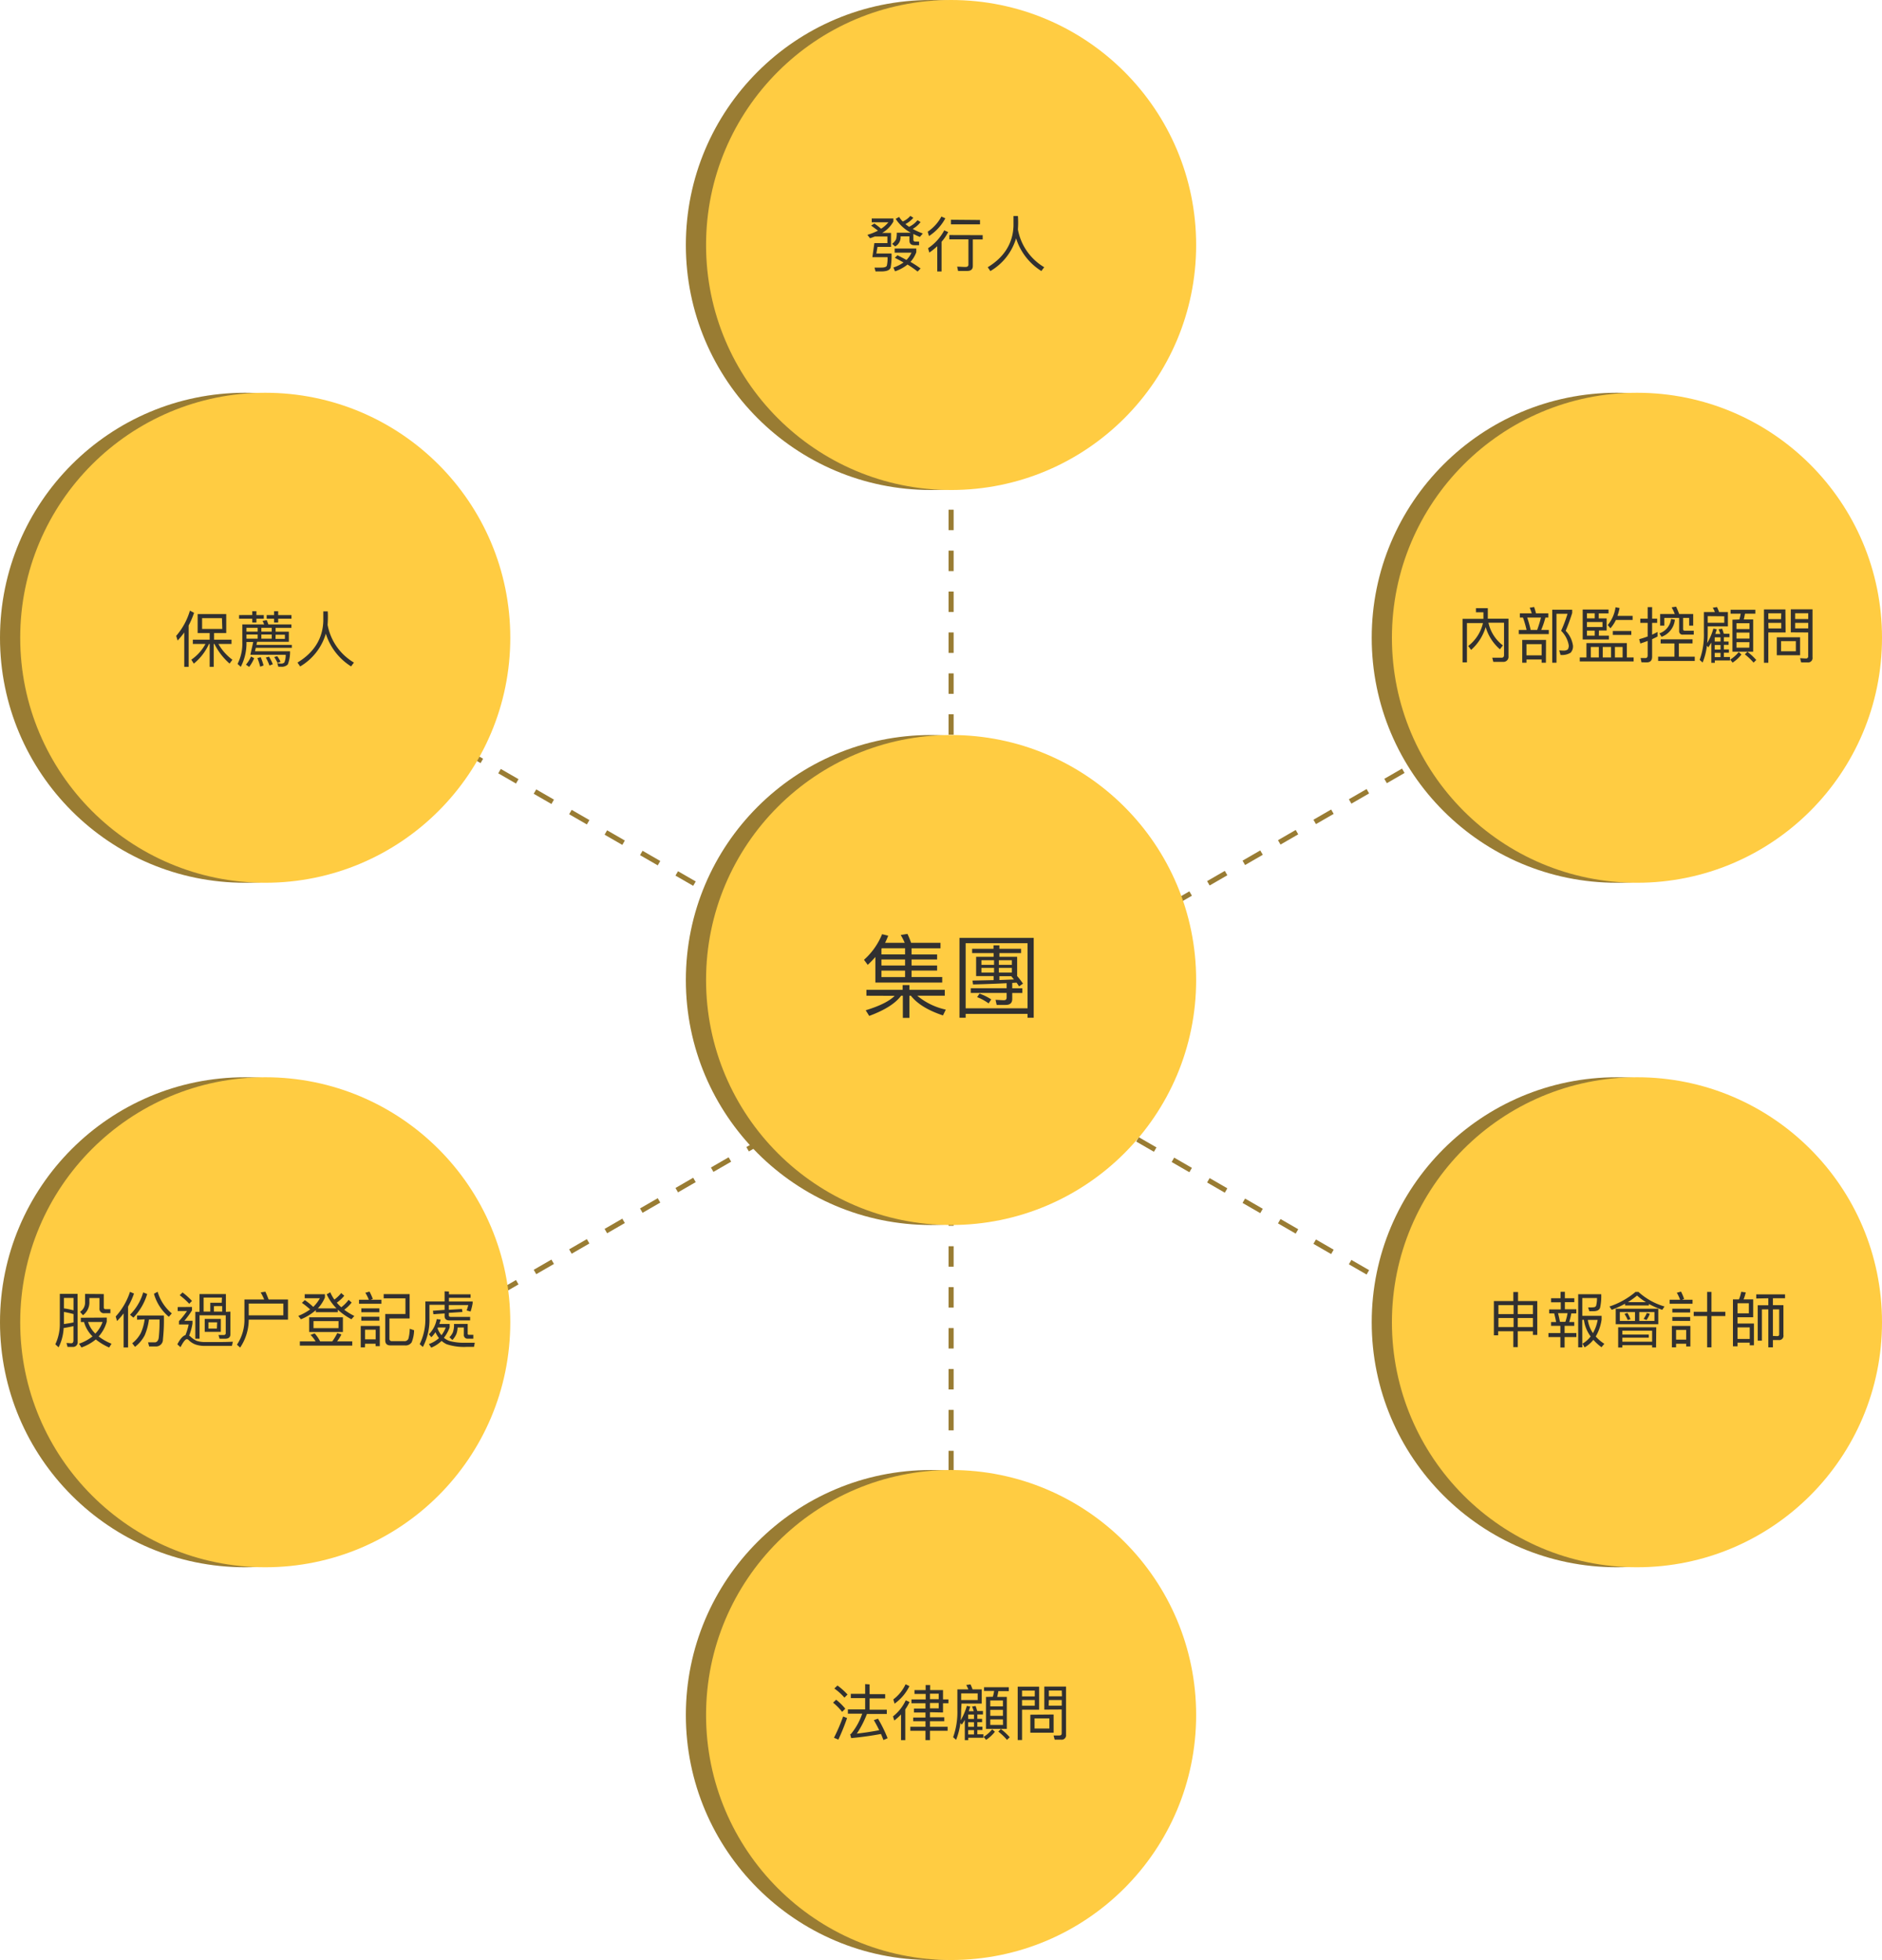 <svg xmlns="http://www.w3.org/2000/svg" viewBox="0 0 372.5 388"><title>about-us-chi_1</title><g id="Layer_2" data-name="Layer 2"><g id="Layer_13" data-name="Layer 13"><line x1="188.25" y1="313.5" x2="188.25" y2="311.5" fill="none" stroke="#997c33" stroke-miterlimit="10"/><line x1="188.25" y1="307.45" x2="188.25" y2="99.02" fill="none" stroke="#997c33" stroke-miterlimit="10" stroke-dasharray="4.05 4.05"/><line x1="188.25" y1="97" x2="188.25" y2="95" fill="none" stroke="#997c33" stroke-miterlimit="10"/><line x1="93.64" y1="258.88" x2="95.37" y2="257.88" fill="none" stroke="#997c33" stroke-miterlimit="10"/><line x1="98.87" y1="255.85" x2="279.38" y2="151.64" fill="none" stroke="#997c33" stroke-miterlimit="10" stroke-dasharray="4.05 4.05"/><line x1="281.13" y1="150.63" x2="282.86" y2="149.63" fill="none" stroke="#997c33" stroke-miterlimit="10"/><line x1="93.64" y1="149.63" x2="95.37" y2="150.63" fill="none" stroke="#997c33" stroke-miterlimit="10"/><line x1="98.87" y1="152.65" x2="279.38" y2="256.86" fill="none" stroke="#997c33" stroke-miterlimit="10" stroke-dasharray="4.05 4.05"/><line x1="281.13" y1="257.88" x2="282.86" y2="258.88" fill="none" stroke="#997c33" stroke-miterlimit="10"/><circle cx="320" cy="126.25" r="48.5" fill="#997c33"/><circle cx="320" cy="261.75" r="48.5" fill="#997c33"/><circle cx="184.25" cy="339.5" r="48.5" fill="#997c33"/><circle cx="184.25" cy="194" r="48.5" fill="#997c33"/><circle cx="184.25" cy="48.5" r="48.5" fill="#997c33"/><circle cx="48.5" cy="126.25" r="48.5" fill="#997c33"/><circle cx="48.5" cy="261.75" r="48.5" fill="#997c33"/><circle cx="324" cy="126.25" r="48.5" fill="#ffcc42"/><circle cx="324" cy="261.75" r="48.5" fill="#ffcc42"/><circle cx="188.25" cy="339.5" r="48.5" fill="#ffcc42"/><circle cx="188.25" cy="194" r="48.5" fill="#ffcc42"/><circle cx="188.25" cy="48.5" r="48.5" fill="#ffcc42"/><circle cx="52.5" cy="126.25" r="48.5" fill="#ffcc42"/><circle cx="52.5" cy="261.75" r="48.5" fill="#ffcc42"/><path d="M171.75,191l-.74-1a13.69,13.69,0,0,0,3.58-5.07l1.21.3a15,15,0,0,1-.62,1.41h3.89a13.19,13.19,0,0,0-.79-1.55l1.33-.22a16.66,16.66,0,0,1,.72,1.77h5.82v1.08h-5.73v1.22h5.06v1h-5.06v1.19h5.06v1h-5.06v1.28h6.07v1.09H173.26v-5.06A20,20,0,0,1,171.75,191Zm-.26,6.11v-1.17h7.17V195H180v.94h7v1.17h-5.45a13.17,13.17,0,0,0,5.65,2.75l-.56,1.15c-3-1-5.09-2.3-6.35-3.9H180v4.39h-1.3v-4.39h-.34c-1.14,1.53-3.24,2.86-6.32,4l-.69-1.12q4.16-1.27,5.73-2.86Zm7.65-9.4h-4.59l-.09.14v1.08h4.68Zm0,2.23h-4.68v1.19h4.68Zm0,2.2h-4.68v1.28h4.68Z" fill="#313030"/><path d="M204.6,201.47h-1.22v-.77H191.13v.77h-1.22V185.66H204.6Zm-1.22-1.87V186.72H191.13V199.6Zm-6.74-11.78v-.68h1.17v.68h4.29v.85h-4.29v.74h3.51v3.81h0a13.67,13.67,0,0,1,1.16,1.5l-.78.54a8,8,0,0,0-.5-.74l-.85.06v1.06h2v.93h-2v1.19q0,1.17-1.29,1.17h-1.79l-.23-1c.57,0,1.13.07,1.66.07.36,0,.54-.18.54-.5v-.94h-7.1v-.93h7.1v-1c-1.8.09-4,.18-6.65.25l-.11-.77,4.18-.09v-.8h-3.46v-3.81h3.46v-.74h-4.25v-.85Zm-.43,10-.54.81a9.58,9.58,0,0,0-2.27-1.24l.47-.7A11,11,0,0,1,196.21,197.85Zm.54-6.82v-.92h-2.5V191Zm0,.59h-2.5v.94h2.5Zm.95-.59h2.58v-.92H197.7Zm2.58.59H197.7v.94h2.58ZM197.81,194l2.88-.11-.54-.65h-2.34Z" fill="#313030"/><path d="M174.39,45.28A5.84,5.84,0,0,0,175.84,44h-3.3v-.75h4.28v.62a5.94,5.94,0,0,1-2.22,2.24h1.76v2.76h-2.68l-.22,1.31h3a13.46,13.46,0,0,1-.18,2.79c-.15.48-.7.73-1.67.76-.43,0-.87,0-1.32,0l-.2-.76c.44,0,.9,0,1.35,0,.63,0,1-.13,1.09-.39a6.42,6.42,0,0,0,.14-1.67h-3l.39-2.78h2.58V46.82h-2.5c-.31.12-.62.24-.94.34l-.52-.67a11.67,11.67,0,0,0,2.09-.83c-.39-.31-.83-.63-1.35-1l.64-.41A14,14,0,0,1,174.39,45.28Zm6.39-2.17a5.67,5.67,0,0,1-.85.8,6.47,6.47,0,0,1-.72.45,8.11,8.11,0,0,0,.73.54,5.26,5.26,0,0,0,.83-.51,5.2,5.2,0,0,0,.83-.8l.61.37a5.67,5.67,0,0,1-.91.92c-.2.15-.41.29-.65.44a14.7,14.7,0,0,0,2,.9l-.58.68a14.18,14.18,0,0,1-1.29-.59v1.15c0,.24.14.37.45.37h.68v.71H181c-.65,0-1-.3-1-.9v-.85h-1.75a2.07,2.07,0,0,1-1.08,2l-.6-.52a2.79,2.79,0,0,0,.78-.88,4.52,4.52,0,0,0,.15-1.32h2.78a8.24,8.24,0,0,1-3-2.74l.68-.39a5.14,5.14,0,0,0,.72.91,4.44,4.44,0,0,0,.74-.42,4.13,4.13,0,0,0,.76-.69Zm.58,6.09v.73a5.87,5.87,0,0,1-1.15,1.91c.74.43,1.42.88,2,1.31l-.59.61a19.08,19.08,0,0,0-2-1.39,7.87,7.87,0,0,1-2.47,1.34l-.32-.75a7.51,7.51,0,0,0,2-1c-.54-.31-1.12-.62-1.72-.93l.52-.5c.63.31,1.23.62,1.78.93a4.78,4.78,0,0,0,1-1.45h-3.33V49.2Z" fill="#313030"/><path d="M187.11,43.21a9.51,9.51,0,0,1-3.24,3.52l-.25-.86a8.42,8.42,0,0,0,2.71-3Zm.56,2.73a9.61,9.61,0,0,1-1.31,1.92v5.88h-.85v-5A13.25,13.25,0,0,1,183.94,50l-.25-.86a9.77,9.77,0,0,0,3.2-3.54Zm6.83.61v.85h-1.95v5.24c0,.7-.39,1-1.16,1h-1.76l-.18-.85c.57,0,1.11.06,1.64.06.38,0,.59-.16.59-.47v-5H187.9v-.85Zm-.53-3v.86h-5.75V43.5Z" fill="#313030"/><path d="M201.47,45.42a11,11,0,0,0,5.21,7.48l-.57.75a11.82,11.82,0,0,1-5-6.47,11.2,11.2,0,0,1-5.09,6.48l-.52-.76c3.29-2,5-4.78,5.1-8.23,0-.82,0-1.45,0-1.91h.87C201.55,43.79,201.52,44.68,201.47,45.42Z" fill="#313030"/><path d="M38.41,121.31a15.94,15.94,0,0,1-1.07,2.5V132h-.87v-6.8a16.9,16.9,0,0,1-1.31,1.6l-.29-.92a13.37,13.37,0,0,0,2.72-5Zm6.37.24v3.77H42.37v1.31h3.45v.84h-2.6A10.16,10.16,0,0,0,46,130.6l-.56.76a12.62,12.62,0,0,1-3-3.89h-.14V132H41.5v-4.53h-.14a10.64,10.64,0,0,1-3,3.9l-.49-.78a9,9,0,0,0,2.8-3.12H38.17v-.84H41.5v-1.31H39.12v-3.77Zm-.85.82H40v2.13h4Z" fill="#313030"/><path d="M50.47,128.92h6.94a6.81,6.81,0,0,1-.45,2.62,1.68,1.68,0,0,1-1.36.44l-.51,0-.21-.69a3.73,3.73,0,0,0,.72.07.85.85,0,0,0,.69-.23,3.85,3.85,0,0,0,.26-1.51h-7l.57-2.53H48.78v.06A10.1,10.1,0,0,1,47.66,132l-.64-.57a8.82,8.82,0,0,0,.94-4.32v-3.5h4.32a4.58,4.58,0,0,0-.32-.7l.84-.14c.1.25.21.53.32.84h4.56v.69H54.55v.75h2.62v2H50.89l-.13.61h7v.58H50.63Zm-.54-7.17V121h.82v.76h1.46v.72H50.75v.75h-.82v-.75H47.32v-.72Zm.38,8.54a7.33,7.33,0,0,1-1,1.73l-.63-.45a6.36,6.36,0,0,0,1-1.61Zm-1.53-6v.75H51v-.75Zm0,2.14H51v-.82H48.78Zm3.39,5.3-.67.25a12.18,12.18,0,0,0-.55-1.71l.65-.18A12.45,12.45,0,0,1,52.17,131.74Zm-.44-7.44v.75h2.05v-.75Zm0,2.14h2.05v-.82H51.73ZM54,131.49l-.67.25a9.26,9.26,0,0,0-.72-1.57l.63-.18A10.09,10.09,0,0,1,54,131.49ZM55.06,121v.76h2.63v.72H55.06v.75h-.81v-.75H52.78v-.72h1.47V121Zm.47,10-.6.23a6.75,6.75,0,0,0-.66-1.16l.6-.17A6.92,6.92,0,0,1,55.53,131Zm-1-4.53h1.86v-.82H54.55Z" fill="#313030"/><path d="M64.84,123.69a11,11,0,0,0,5.21,7.47l-.56.76a11.81,11.81,0,0,1-5-6.48,11.21,11.21,0,0,1-5.08,6.49l-.53-.77c3.3-2,5-4.77,5.11-8.22,0-.82,0-1.45,0-1.91h.88C64.93,122.06,64.89,123,64.84,123.69Z" fill="#313030"/><path d="M293.52,123.34h-3.17v7.78h-.87v-8.61h4.13c0-.11,0-.2,0-.3v-1h-1.48v-.82h2.35v1.79c0,.1,0,.2,0,.3h4.09v7.41a1,1,0,0,1-1.09,1.13h-1.91l-.21-.82,1.84,0c.33,0,.49-.18.49-.53v-6.4H294.6a7.75,7.75,0,0,0,2.86,4.49l-.58.77a9.12,9.12,0,0,1-2.82-4.4,9.84,9.84,0,0,1-2.88,4.52l-.58-.77A8,8,0,0,0,293.52,123.34Z" fill="#313030"/><path d="M303.18,121.42c-.13-.41-.27-.78-.41-1.12l.88-.14c.12.37.25.79.37,1.26h2.43v.83h-.57a17.51,17.51,0,0,1-.83,2.45h1.5v.83h-5.94v-.83h1.54a20.19,20.19,0,0,0-.71-2.45h-.62v-.83Zm2.8,9.77h-.85v-.64h-3v.64h-.84v-4.51H306Zm-.85-1.46v-2.22h-3v2.22Zm-.09-7.48h-2.76a23.76,23.76,0,0,1,.68,2.45h1.29A24.24,24.24,0,0,0,305,122.25Zm6.14-1.55v.65c-.4,1.27-.83,2.44-1.29,3.52a5.32,5.32,0,0,1,1.44,2.89,1.84,1.84,0,0,1-.46,1.45,3.28,3.28,0,0,1-2,.44l-.26-.92a6.87,6.87,0,0,0,.83.06,1.39,1.39,0,0,0,.86-.22,1.37,1.37,0,0,0,.2-.81,5.29,5.29,0,0,0-1.51-2.89,29.12,29.12,0,0,0,1.27-3.37h-2.19v9.69h-.84V120.7Z" fill="#313030"/><path d="M322,130.15h1.34v.78H312.68v-.78H314v-2.84h8Zm-5.55-4.31h2v.75h-5.19v-5.93h5.11v.76h-1.94v1H318v2.39h-1.53Zm-.81-3.43v-1H314.1v1Zm1.54,1.72v-1H314.1v1Zm-1.54,1.71v-1H314.1v1Zm.81,4.31v-2.08h-1.58v2.08Zm2.42,0v-2.08h-1.64v2.08Zm-.12-5.77-.53-.65a7.15,7.15,0,0,0,1.54-3.52l.8.15a11.31,11.31,0,0,1-.42,1.56h3v.81h-3.31A7.14,7.14,0,0,1,318.74,124.38Zm4.13.53v.78h-3.66v-.78Zm-1.72,5.24v-2.08h-1.52v2.08Z" fill="#313030"/><path d="M324.9,131.11l-.18-.84c.32,0,.64,0,.94,0s.46-.18.46-.54v-2.86c-.48.2-1,.36-1.45.52l-.23-.86c.58-.15,1.13-.33,1.68-.53v-2.7h-1.46v-.83h1.46v-2.29H327v2.29h1v.83h-1v2.34c.36-.17.72-.35,1.07-.54V126c-.36.2-.71.36-1.07.53V130c0,.75-.36,1.12-1.05,1.12Zm3.79-3.74v-.81H335v.81h-2.71V130h3.15v.84h-7.25V130h3.23v-2.62Zm2.82-4.69a4.05,4.05,0,0,1-2.64,3.38l-.43-.68a3.41,3.41,0,0,0,2.31-2.86Zm-2.1-.36v1.53h-.82v-2.31h2.89a8.87,8.87,0,0,0-.62-1.31l.88-.14a13.49,13.49,0,0,1,.61,1.45h2.78v2.31h-.8v-1.53h-1.2v2.23c0,.2.12.31.36.31h1.75v.77H333.1a.66.66,0,0,1-.75-.73v-2.58Z" fill="#313030"/><path d="M338,125.3a17.72,17.72,0,0,1-.1,2,11.5,11.5,0,0,0,1.22-2.86l.68.13c-.09.33-.2.65-.3.93h1c-.11-.33-.23-.64-.35-.93l.71-.11c.11.3.22.65.34,1h1.11v.68h-1.11V127h.94v.65h-.94v.91h1v.65h-1v.85h1.21v.68h-3v.47h-.69v-4q-.3.5-.6.93l-.27-.32a13.41,13.41,0,0,1-.85,3.33l-.59-.52a14.79,14.79,0,0,0,.84-5.37v-4.09h2.17a4.67,4.67,0,0,0-.42-.87l.84-.13a8.6,8.6,0,0,1,.42,1H342V124H338Zm0-3.33v1.31h3.28V122Zm2.54,4.19h-1.15V127h1.15Zm0,1.52h-1.15v.91h1.15Zm0,2.41v-.85h-1.15v.85Zm4.14-.53a7.13,7.13,0,0,1-1.75,1.61l-.47-.6a6.93,6.93,0,0,0,1.68-1.49Zm-.41-6.93a8.72,8.72,0,0,0,.26-1.15h-2v-.77h4.9v.77h-2.05c-.07.39-.15.78-.24,1.15H347V129H342.9v-6.32Zm2,1.89v-1.15H343.7v1.15Zm0,1.89v-1.18H343.7v1.18Zm0,.72H343.7v1.08h2.53Zm1.36,3.5-.55.54a12.08,12.08,0,0,0-1.73-1.64l.51-.51A12.28,12.28,0,0,1,347.59,130.63Z" fill="#313030"/><path d="M353.42,125.2H350v6h-.86V120.64h4.24Zm-.86-3.79H350v1.16h2.52Zm-2.52,3h2.52V123.3H350Zm6.25,1.74v3.56h-4.61v-3.56Zm-.84.77h-2.93v2h2.93Zm-1-1.74v-4.56h4.3v9.51a.88.88,0,0,1-1,1c-.42,0-.84,0-1.25,0l-.21-.83c.4,0,.78.05,1.13.05a.41.41,0,0,0,.47-.47V125.2Zm3.45-3.78h-2.59v1.15h2.59Zm-2.59,3h2.59V123.3h-2.59Z" fill="#313030"/><path d="M15.37,265.63a.91.91,0,0,1-1,1h-1l-.21-.77c.34,0,.66.05.95.05s.43-.21.43-.6v-2.8c-.61.15-1.26.28-1.94.38a9.59,9.59,0,0,1-1,3.82l-.65-.59a9.41,9.41,0,0,0,.89-4.18v-5.81h3.51Zm-.82-6.24v-2.45h-1.9V259A16,16,0,0,1,14.55,259.39Zm0,2.39v-1.65c-.62-.17-1.26-.31-1.9-.42v2.4C13.34,262,14,261.91,14.55,261.78Zm6.58-.95v.8a7.21,7.21,0,0,1-1.6,2.93A10.52,10.52,0,0,0,22.07,266l-.46.75a11.41,11.41,0,0,1-2.65-1.6,9.16,9.16,0,0,1-2.84,1.59l-.48-.74a8.92,8.92,0,0,0,2.67-1.45,6.48,6.48,0,0,1-1.68-2.85H16v-.84Zm-.59-4.66v2.62a.33.33,0,0,0,.37.37h.94v.8H20.69a.88.88,0,0,1-1-1v-2h-2v.73a3.12,3.12,0,0,1-1.27,2.66l-.58-.66a2.19,2.19,0,0,0,1-1.91v-1.64ZM18.87,264a6.45,6.45,0,0,0,1.43-2.31H17.43A5.55,5.55,0,0,0,18.87,264Z" fill="#313030"/><path d="M26.52,256.07a14.66,14.66,0,0,1-1.17,2.58v8.09h-.88V260a16.73,16.73,0,0,1-1.3,1.51l-.27-.9a13.37,13.37,0,0,0,2.83-4.88Zm2.61.08a11.39,11.39,0,0,1-2.73,4.69l-.67-.58a10.19,10.19,0,0,0,2.61-4.42Zm-2,5.1v-.84h5.3a34.9,34.9,0,0,1-.18,4.72,1.36,1.36,0,0,1-1.46,1.41c-.25,0-.67,0-1.27,0l-.21-.81c.52,0,1,0,1.35,0s.7-.32.77-1a31.35,31.35,0,0,0,.15-3.52h-2.1a11.69,11.69,0,0,1-.84,3.13,7,7,0,0,1-1.92,2.28l-.55-.71a6.3,6.3,0,0,0,1.69-2,9.51,9.51,0,0,0,.77-2.74ZM34,260l-.58.67a9.17,9.17,0,0,1-2.95-4.56l.73-.4A8.81,8.81,0,0,0,34,260Z" fill="#313030"/><path d="M38,258.72v.68a16.94,16.94,0,0,1-1.51,2.06h1.61V262a12.17,12.17,0,0,1-.66,2.4,1.26,1.26,0,0,1,.3.23,4.6,4.6,0,0,0,1.16.79,5.25,5.25,0,0,0,1.6.25h2.24c.87,0,2,0,3.35-.07l-.19.83h-3c-.9,0-1.7,0-2.4,0a5.46,5.46,0,0,1-1.87-.3,3.84,3.84,0,0,1-1.35-.91.5.5,0,0,0-.3-.12c-.29,0-.71.53-1.25,1.58l-.63-.56c.56-1.08,1.1-1.68,1.6-1.82a11.12,11.12,0,0,0,.64-2.11H35.42v-.66a16.15,16.15,0,0,0,1.59-2H35.17v-.79Zm0-1.19-.55.56a13.72,13.72,0,0,0-1.88-1.69l.56-.55A13.82,13.82,0,0,1,38,257.53Zm7.6,2.11v4.49c0,.58-.35.88-1,.88H43.46l-.21-.73,1,0c.28,0,.43-.13.43-.37v-3.54H39.5V265h-.84v-5.31h.83v-3.52h5.22v3.52Zm-1.67-2.77H40.3v2.77h1.32v-1.75h2.26Zm-.22,4.22v2.56H40.52v-2.56Zm-.73.67H41.25V263h1.68Zm1-2.12v-1.08H42.34v1.08Z" fill="#313030"/><path d="M47.53,266.76l-.63-.57A8.9,8.9,0,0,0,48.38,261v-3.76h3.91a12.16,12.16,0,0,0-.69-1.4l.92-.14c.22.45.43,1,.65,1.54H57v4H49.23A9.9,9.9,0,0,1,47.53,266.76Zm1.7-8.71v2.33h6.85v-2.33Z" fill="#313030"/><path d="M62,258.71A7.26,7.26,0,0,0,63.31,257h-3v-.8h4v.65a7.18,7.18,0,0,1-1.4,2.15h3.69a9.57,9.57,0,0,1-1.94-2.78l.71-.4a7.9,7.9,0,0,0,.81,1.44,6.64,6.64,0,0,0,1.35-1.29l.61.53a6.91,6.91,0,0,1-1.48,1.37,7.65,7.65,0,0,0,.89.91A7.3,7.3,0,0,0,69,257.31l.6.54a7.09,7.09,0,0,1-1.47,1.42,12.27,12.27,0,0,0,2,1.23l-.57.66a13.22,13.22,0,0,1-2.7-1.9v.5H62.51v-.41a10.31,10.31,0,0,1-2.95,1.81l-.52-.67a10.82,10.82,0,0,0,2.34-1.28,16.08,16.08,0,0,0-1.62-1.3l.57-.55A13.44,13.44,0,0,1,62,258.71Zm1.39,6.83h2.37a10.63,10.63,0,0,0,1-1.65l.82.27a8.77,8.77,0,0,1-.86,1.38h3v.83H59.35v-.83h3.12a7.29,7.29,0,0,0-1-1.29l.81-.3A7.85,7.85,0,0,1,63.37,265.54Zm4.48-4.77v2.91H61.19v-2.91Zm-.86.75H62.05v1.4H67Z" fill="#313030"/><path d="M73,257.29a8.47,8.47,0,0,0-.69-1.38l.83-.23a12.23,12.23,0,0,1,.65,1.45l-.42.16h2.12v.8H71.06v-.8Zm-.77,9.43h-.83v-4.24h3.77v4h-.83V266H72.25ZM75.08,259v.77H71.52V259Zm0,1.66v.78H71.52v-.78Zm-.72,2.56H72.25v1.91h2.11Zm7.08,2.55a1.41,1.41,0,0,1-1.32.56H77.25c-.65,0-1-.34-1-1v-5.22h4v-3.09H75.94v-.84h5.14V261h-4V265a.44.44,0,0,0,.47.49H80a.8.8,0,0,0,.84-.5,7.93,7.93,0,0,0,.26-1.95l.86.29A6.54,6.54,0,0,1,81.44,265.81Z" fill="#313030"/><path d="M88.86,255.67v.55h4.28v.7H88.86v.72h4.69V258a11.43,11.43,0,0,1-.41,1.63l-.78-.22a8.87,8.87,0,0,0,.32-1.06H88.84v.93l2.59-.16.1.59-2.69.18v.51c0,.19.14.29.4.29h3.81v.7H89q-1,0-1-.84V260l-2.22.16-.09-.69,2.31-.17v-1H85V261a11.5,11.5,0,0,1-1.3,5.64l-.63-.55A11.26,11.26,0,0,0,84.19,261v-3.37H88v-2Zm-1.65,5.55a6.41,6.41,0,0,1-.25.87H89v.68a7.42,7.42,0,0,1-1.14,2.06,3.68,3.68,0,0,0,1.16.64,11,11,0,0,0,2.83.34c.9,0,1.61,0,2.12,0l-.15.81H92.41a10.8,10.8,0,0,1-4-.52,4.16,4.16,0,0,1-1-.66,6.6,6.6,0,0,1-2.06,1.34l-.46-.71a6.12,6.12,0,0,0,2-1.18,5.41,5.41,0,0,1-.7-1.17,6,6,0,0,1-.82,1l-.48-.59a5.69,5.69,0,0,0,1.55-3Zm.17,3.09a5.88,5.88,0,0,0,.84-1.52H86.67l-.07.14A4.23,4.23,0,0,0,87.38,264.31Zm5.19-2.23V264a.21.21,0,0,0,.23.24h.88V265H92.61a.72.72,0,0,1-.8-.82v-1.39H90.57a4.15,4.15,0,0,1-.23,1.26,4.09,4.09,0,0,1-.8,1.21l-.58-.54a3.44,3.44,0,0,0,.66-.93,4.33,4.33,0,0,0,.24-1.7Z" fill="#313030"/><path d="M167.31,338.25l-.63.62a12.07,12.07,0,0,0-1.79-1.82l.61-.58A12.25,12.25,0,0,1,167.31,338.25Zm.35,1.85a41.75,41.75,0,0,1-1.73,4.27l-.86-.37a36.3,36.3,0,0,0,1.81-4.21Zm.09-4.66-.61.62a11.5,11.5,0,0,0-2-1.81l.62-.59A13.85,13.85,0,0,1,167.75,335.44Zm4.37-2v1.93h3.08v.84h-3.08v2.24h3.4v.84h-3.93a19.5,19.5,0,0,1-2,3.89c1.47-.16,2.95-.39,4.43-.67-.34-.72-.71-1.38-1.06-2l.82-.28a26.62,26.62,0,0,1,1.9,3.86l-.82.36c-.17-.42-.32-.81-.49-1.2-1.81.34-3.78.62-5.9.82l-.2-.76a1.59,1.59,0,0,0,.18-.08,12.75,12.75,0,0,0,2.21-4h-2.84v-.84h3.42v-2.24h-2.84v-.84h2.84v-1.93Z" fill="#313030"/><path d="M180,333.78a9.13,9.13,0,0,1-2.94,3.47l-.25-.84a7.92,7.92,0,0,0,2.43-3ZM177,340.59l-.25-.82a8.67,8.67,0,0,0,2.52-3.18l.75.33a9.21,9.21,0,0,1-.84,1.46v6.09h-.84v-5.08A10.24,10.24,0,0,1,177,340.59Zm7.07-1.64v1h2.83v.77h-2.83v1.11h3.49v.79h-3.49v1.85h-.89v-1.85h-3v-.79h3v-1.11h-2.43V340h2.43v-1h-2.28v-.77h2.28v-1.06H180.4v-.76h2.82v-1.08H181v-.77h2.21v-1h.89v1h2.55v1.85h1.07v.76h-1.07V339Zm0-2.59h1.73v-1.08h-1.73Zm0,1.82h1.73v-1.06h-1.73Z" fill="#313030"/><path d="M190.24,338.55a17.72,17.72,0,0,1-.1,2,11.88,11.88,0,0,0,1.22-2.86l.68.13c-.1.33-.2.65-.3.93h1c-.11-.33-.23-.64-.35-.93l.71-.11c.11.3.21.65.34,1h1.11v.68h-1.11v.87h.94v.65h-.94v.91h1v.65h-1v.85h1.21V344h-3v.47h-.69v-4q-.3.5-.6.93l-.27-.32a13.41,13.41,0,0,1-.85,3.33l-.59-.52a14.75,14.75,0,0,0,.84-5.37v-4.09h2.17a5.39,5.39,0,0,0-.42-.87l.84-.13a8.6,8.6,0,0,1,.42,1h1.81v2.81h-4Zm0-3.33v1.31h3.27v-1.31Zm2.54,4.19h-1.15v.87h1.15Zm0,1.52h-1.15v.91h1.15Zm0,2.41v-.85h-1.15v.85Zm4.14-.53a7.13,7.13,0,0,1-1.75,1.61l-.47-.6a6.93,6.93,0,0,0,1.68-1.49Zm-.41-6.93a8.38,8.38,0,0,0,.26-1.15h-2V334h4.9v.77H197.6c-.06.4-.14.78-.23,1.15h1.91v6.32h-4.13v-6.32Zm2,1.9v-1.16H196v1.16Zm0,1.88v-1.18H196v1.18Zm0,.72H196v1.08h2.53Zm1.36,3.5-.56.54a11.45,11.45,0,0,0-1.72-1.64l.51-.51A12.28,12.28,0,0,1,199.84,343.88Z" fill="#313030"/><path d="M205.67,338.45h-3.38v6h-.86V333.89h4.24Zm-.86-3.79h-2.52v1.16h2.52Zm-2.52,3h2.52v-1.13h-2.52Zm6.25,1.74V343h-4.61v-3.56Zm-.84.77h-2.93v2h2.93Zm-1-1.74v-4.56H211v9.51a.88.88,0,0,1-1,1l-1.25,0-.22-.83c.41,0,.79,0,1.14,0s.47-.15.47-.46v-4.68Zm3.45-3.78H207.6v1.15h2.59Zm-2.59,3h2.59v-1.12H207.6Z" fill="#313030"/><path d="M300.46,255.76v1.79h3.81v6.71h-.86v-.73h-3v3.14h-.88v-3.14h-3v.81h-.85v-6.79h3.85v-1.79Zm-.88,4.37v-1.77h-3v1.77Zm0,2.58v-1.8h-3v1.8Zm3.83-2.58v-1.77h-3v1.77Zm0,2.58v-1.8h-3v1.8Z" fill="#313030"/><path d="M309.73,255.72V257h1.87v.77h-1.87v1.41H312V260h-1a12.08,12.08,0,0,1-.41,1.7h1v.76h-1.91v1.43h2.33v.79h-2.33v2.07h-.84v-2.07h-2.36v-.79h2.36v-1.43H307v-.76h1c-.12-.63-.25-1.19-.38-1.7h-1v-.79h2.3v-1.41H307V257h1.88v-1.27Zm.52,4.24h-1.87c.13.51.26,1.07.38,1.7h1.07A9.83,9.83,0,0,0,310.25,260Zm2.93,6.75h-.81V256.2h4.56a10.51,10.51,0,0,1-.23,2.68c-.15.45-.59.68-1.33.68h-.8l-.24-.75.64,0a3.13,3.13,0,0,0,.64-.06.53.53,0,0,0,.31-.28,6.07,6.07,0,0,0,.17-1.51h-2.91v3.52H317v.75a9.2,9.2,0,0,1-1.16,3.34,8.66,8.66,0,0,0,1.7,1.45l-.56.67a10,10,0,0,1-1.61-1.46,6,6,0,0,1-1.73,1.49l-.42-.74a5.24,5.24,0,0,0,1.61-1.42,7.09,7.09,0,0,1-1.33-3.29h-.33Zm2.11-2.81a8.06,8.06,0,0,0,.93-2.61h-1.94A6.14,6.14,0,0,0,315.29,263.9Z" fill="#313030"/><path d="M319,259.29l-.44-.66a15.53,15.53,0,0,0,5.16-2.89h.57a13.15,13.15,0,0,0,5.16,2.89l-.44.66a16.74,16.74,0,0,1-2.65-1.16v.3h-4.72v-.35A19.4,19.4,0,0,1,319,259.29Zm9.22-.22v3.07h-8.42v-3.07Zm-.44,7.67H327v-.45h-5.89v.46h-.83v-4h7.54Zm-4.17-7h-3v1.74h3ZM327,265.6v-2.18h-5.89v.77h5.23v.61h-5.23v.8Zm-4.24-4.46-.59.16a6.91,6.91,0,0,0-.64-1.2l.58-.2A7.21,7.21,0,0,1,322.71,261.14Zm1.29-4.7a17.6,17.6,0,0,1-1.84,1.33h3.57A11.29,11.29,0,0,1,324,256.44Zm3.41,3.3h-3v1.74h3Zm-.92.33a4.8,4.8,0,0,1-.65,1.23l-.58-.22a5,5,0,0,0,.64-1.16Z" fill="#313030"/><path d="M332.54,257.29a8.3,8.3,0,0,0-.65-1.38l.83-.23a10.15,10.15,0,0,1,.61,1.45l-.42.16H335v.8h-4.53v-.8Zm-.8,9.42h-.83v-4.23h3.66v4.06h-.83V266h-2Zm2.79-7.64v.75H331v-.75Zm0,1.64v.77H331v-.77Zm-.79,2.55h-2v1.93h2Zm5-7.52v3.94h2.75v.84h-2.75v6.19h-.85v-6.19h-2.66v-.84h2.66v-3.94Z" fill="#313030"/><path d="M347,260.76h-3.09V262h3.24v4.31h-.83v-.52h-2.41v.72H343v-9.29h1.19a7.42,7.42,0,0,0,.44-1.5l.9.12a8,8,0,0,1-.43,1.38H347Zm-.85-.77v-2h-2.24v2Zm.17,5.06v-2.28h-2.41v2.28Zm1.29-8v-.82h5.7V257h-2.4v1.37h2.08v5.9a.85.85,0,0,1-.95,1h-1.13v1.44H350V259.2h-1.27v6.19h-.83v-7H350V257Zm4.15,7.45c.26,0,.39-.12.39-.35V259.2h-1.24v5.26Z" fill="#313030"/></g></g></svg>